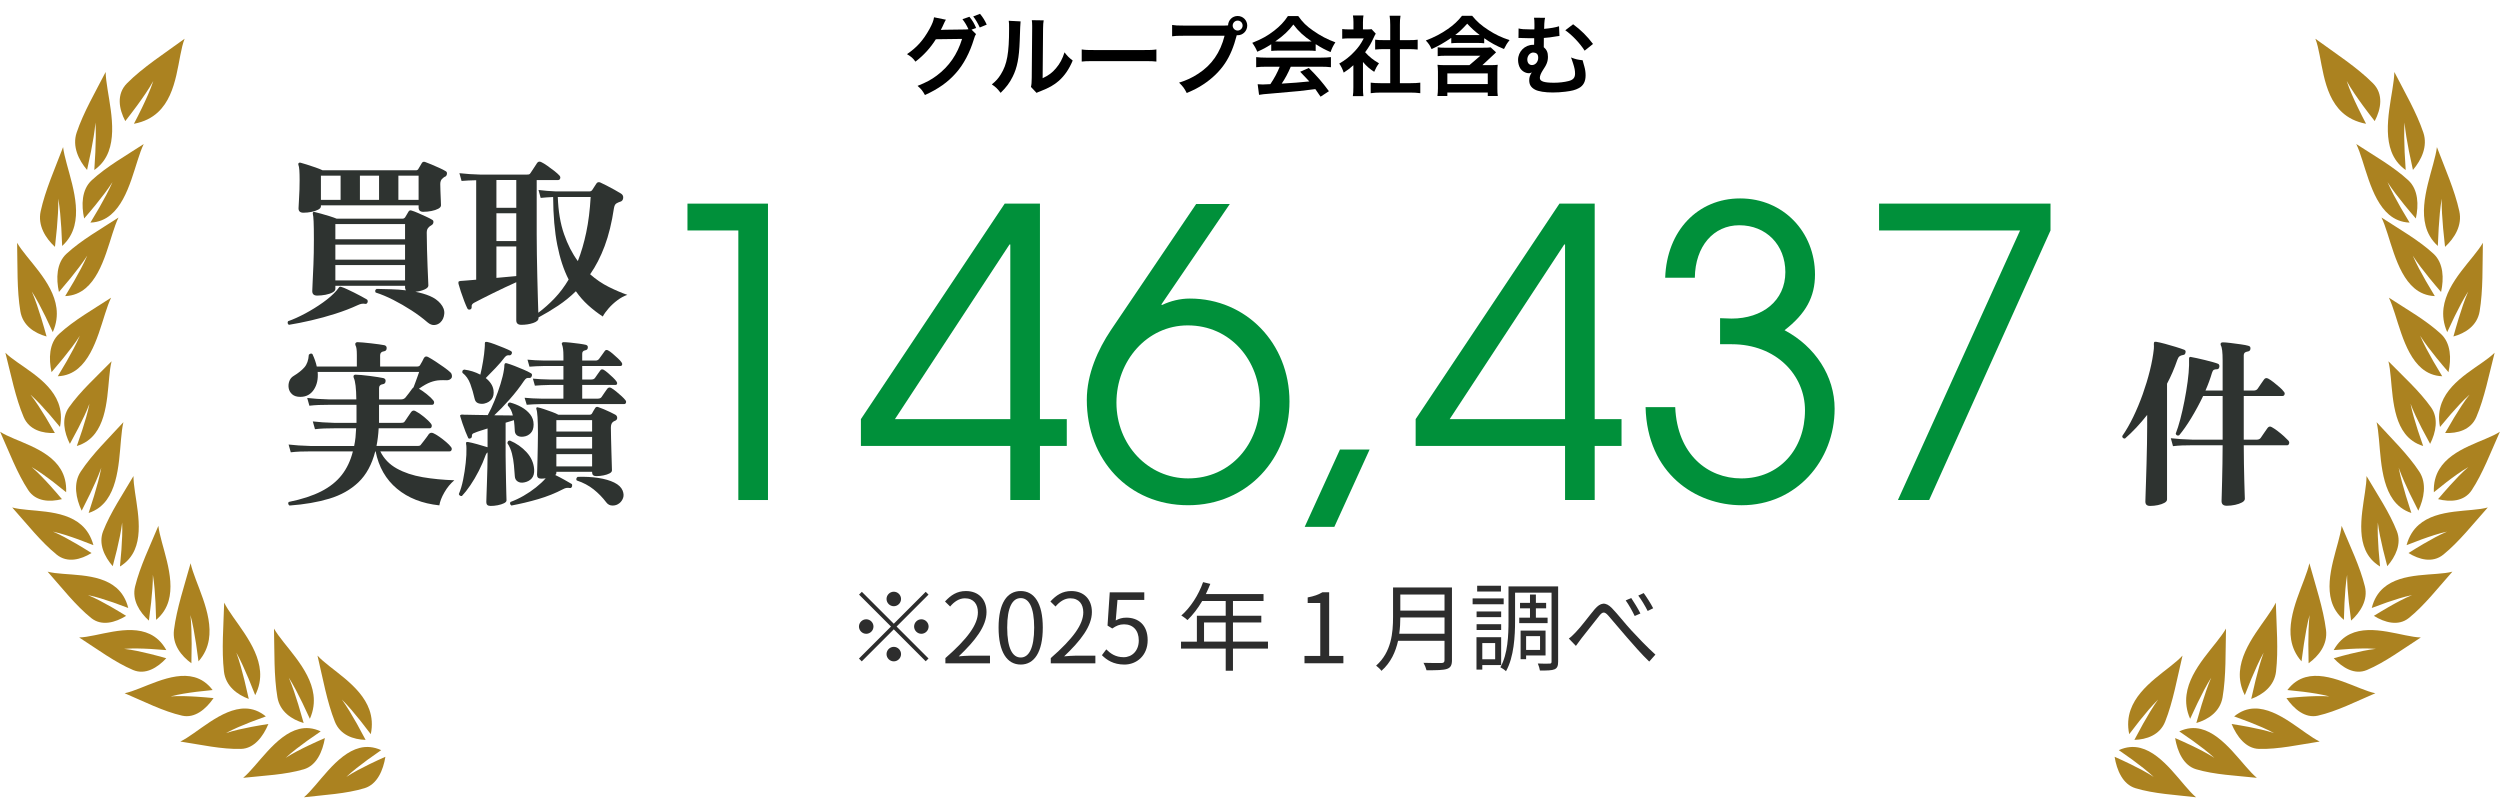 <?xml version="1.0" encoding="UTF-8"?>
<svg id="_レイヤー_1" xmlns="http://www.w3.org/2000/svg" version="1.1" viewBox="0 0 362 116">
  <!-- Generator: Adobe Illustrator 29.2.1, SVG Export Plug-In . SVG Version: 2.1.0 Build 116)  -->
  <defs>
    <style>
      .st0 {
        fill: #2d2d2d;
      }

      .st1 {
        fill: #ab8220;
      }

      .st2 {
        fill: #00903a;
      }

      .st3 {
        fill: #2e3330;
      }
    </style>
  </defs>
  <g>
    <g>
      <path class="st3" d="M41.841,47.034c-.104-.052-.166-.13-.183-.235-.018-.104,0-.2.052-.287.749-.262,1.572-.632,2.471-1.111.897-.479,1.755-1.011,2.575-1.594.819-.584,1.472-1.155,1.96-1.713.07-.087.135-.169.196-.249.061-.078.118-.152.17-.221.017-.035.06-.07.13-.105.052-.017.148,0,.287.052.174.052.423.152.745.301.322.148.667.313,1.033.496s.71.362,1.033.536.571.313.745.418c.087.035.144.091.169.169.026.079.03.161.013.249-.07.191-.174.279-.313.261-.209-.035-.392-.04-.55-.013-.157.026-.349.091-.575.196-.976.454-2.052.867-3.228,1.242-1.177.375-2.349.697-3.517.967-1.167.27-2.24.484-3.215.64ZM43.933,30.8c-.47,0-.706-.209-.706-.628,0-.226.026-.736.079-1.53.052-.793.078-1.642.078-2.549,0-.61-.013-1.094-.039-1.451-.026-.357-.074-.623-.144-.797-.035-.087-.018-.166.052-.235.07-.07.157-.087.261-.052.209.052.518.144.928.275.409.13.828.269,1.255.418.427.148.762.284,1.006.405h13.542c.157,0,.27-.07.34-.209.052-.087.13-.218.235-.392.105-.174.192-.323.262-.445.105-.174.262-.226.471-.157.244.087.553.209.928.366.375.157.754.323,1.138.497.383.174.688.33.915.47.14.07.2.196.183.379-.018.183-.096.318-.235.405-.07.018-.13.048-.183.091-.052.044-.104.083-.157.118-.261.191-.392.479-.392.862,0,.244.009.597.026,1.06.017.461.035.893.052,1.294.017.401.026.645.026.732,0,.192-.131.357-.392.496-.262.14-.589.249-.981.328-.392.078-.789.118-1.189.118-.453,0-.679-.21-.679-.628v-.313h-14.144v.13c0,.193-.13.357-.392.497-.261.14-.588.248-.98.327-.392.078-.78.118-1.164.118ZM61.894,46.668c-.68-.593-1.451-1.167-2.314-1.725-.862-.557-1.738-1.063-2.627-1.516-.889-.453-1.743-.811-2.562-1.072-.122-.244-.07-.418.157-.523.662.018,1.355.035,2.079.052.723.018,1.442.07,2.157.157-.087-.121-.13-.252-.13-.392v-.261h-10.092v.444c0,.192-.135.362-.405.51s-.611.262-1.02.34c-.41.079-.815.118-1.216.118-.471,0-.706-.218-.706-.654,0-.156.017-.57.052-1.241s.074-1.543.118-2.615.065-2.27.065-3.595c0-1.184-.013-2.061-.039-2.627-.026-.567-.065-.937-.118-1.111-.018-.104,0-.183.052-.235.052-.052.122-.061.209-.026.226.052.545.135.954.248.41.113.824.235,1.242.366.418.131.75.248.994.353h9.543c.139,0,.261-.061.366-.183.052-.087.13-.218.235-.392.104-.174.191-.323.261-.445.105-.174.252-.226.445-.156.244.07.553.187.928.352.374.166.753.335,1.137.51.383.174.689.331.915.471.14.07.201.191.183.366-.017.174-.096.305-.235.391-.07.052-.144.101-.223.144-.078.044-.135.091-.169.144-.227.174-.34.444-.34.81,0,.784.013,1.604.04,2.458s.052,1.656.078,2.406c.026.749.052,1.377.079,1.882.026.505.039.81.039.915,0,.227-.192.423-.575.589-.384.165-.819.274-1.307.326.767.14,1.468.345,2.105.614.635.271,1.145.633,1.529,1.085.418.488.601.99.549,1.503-.052.513-.235.919-.549,1.216-.227.226-.51.357-.85.392s-.684-.096-1.033-.392l0.0 0ZM46.469,28.943h2.85v-3.503h-2.85v3.503ZM48.56,34.642h10.092v-2.196h-10.092v2.196ZM48.56,37.596h10.092v-2.17h-10.092v2.17ZM48.56,40.603h10.092v-2.223h-10.092v2.223ZM52.116,28.943h2.771v-3.503h-2.771v3.503ZM57.685,28.943h2.928v-3.503h-2.928v3.503Z"/>
      <path class="st3" d="M75.488,47.034c-.488,0-.732-.218-.732-.654v-5.516c-.47.209-1.002.454-1.595.732-.592.279-1.181.562-1.764.85-.584.288-1.116.554-1.595.798-.479.245-.85.436-1.111.575-.314.157-.445.366-.392.627,0,.21-.079.332-.235.367-.174.052-.305,0-.392-.157-.122-.244-.27-.593-.445-1.046s-.34-.915-.496-1.386c-.157-.47-.27-.845-.34-1.124-.018-.122-.018-.218,0-.288.035-.07.13-.113.287-.13l.706-.052,1.568-.13v-14.405c-.435.018-.819.031-1.15.04s-.653.03-.967.065l-.313-1.125c.872.105,1.925.174,3.164.21h6.51c.157,0,.283-.009.379-.027.096-.017.179-.087.248-.209.14-.21.309-.467.51-.772s.344-.527.432-.667c.157-.226.366-.269.627-.13.226.104.514.279.863.523.348.245.688.497,1.019.758s.575.479.733.654c.121.139.157.284.104.431-.052.148-.148.223-.287.223h-3.111v7.842c0,.889.009,1.882.026,2.981.017,1.099.039,2.188.065,3.268.026,1.081.052,2.074.078,2.981.026.906.048,1.621.066,2.143.818-.61,1.603-1.307,2.352-2.091.75-.784,1.429-1.69,2.04-2.718-.715-1.394-1.264-3.064-1.647-5.007s-.584-4.257-.601-6.942c-.715.035-1.316.079-1.803.131l-.314-1.15c.819.104,1.664.174,2.536.209h4.837c.157,0,.288-.061.392-.183.087-.122.191-.284.313-.484s.227-.362.314-.484c.121-.174.296-.227.523-.157.244.105.557.258.941.458.383.2.767.405,1.15.614.383.209.697.392.941.549.244.157.349.375.314.654-.035.279-.174.453-.418.523-.07.018-.135.039-.196.065s-.126.057-.196.091c-.174.07-.296.166-.366.288-.07.122-.122.279-.157.47-.314,2.109-.763,3.944-1.347,5.503-.584,1.56-1.286,2.924-2.104,4.091.853.75,1.751,1.36,2.693,1.83.941.47,1.838.854,2.693,1.15-.471.157-.946.414-1.425.771-.479.357-.906.75-1.281,1.177-.375.428-.658.823-.85,1.189-.767-.505-1.477-1.054-2.13-1.647-.654-.592-1.242-1.264-1.765-2.013-.801.784-1.66,1.481-2.575,2.091-.915.611-1.86,1.177-2.837,1.7v.104c0,.296-.261.532-.784.706-.523.174-1.09.261-1.7.261ZM71.881,30.093h2.876v-4.025h-2.876v4.025ZM71.881,34.904h2.876v-4.027h-2.876v4.027ZM71.881,40.238l2.876-.262v-4.288h-2.876s0,4.549,0,4.549ZM83.672,37.806c.488-1.238.893-2.623,1.216-4.157.322-1.533.536-3.242.64-5.125h-4.758c.07,2.057.37,3.848.902,5.373.531,1.525,1.198,2.828,2,3.908Z"/>
      <path class="st3" d="M41.92,73.204c-.105-.07-.166-.157-.183-.262-.018-.104.009-.191.078-.261,1.883-.384,3.447-.894,4.693-1.53s2.24-1.429,2.981-2.379c.74-.949,1.277-2.086,1.608-3.411h-6.144c-.575,0-1.081.009-1.516.026-.436.018-.88.052-1.333.105l-.314-1.124c.872.104,1.926.174,3.164.209h6.327c.087-.401.152-.814.196-1.242.043-.427.074-.867.091-1.32h-3.111c-.575,0-1.081.009-1.516.026-.436.018-.881.052-1.333.105l-.314-1.125c.854.105,1.908.174,3.164.21h3.163v-2.615h-3.974c-.575,0-1.081.009-1.516.026-.436.017-.88.052-1.333.105l-.314-1.125c.854.105,1.9.174,3.137.209h3.974c-.017-1.586-.14-2.623-.366-3.111-.052-.104-.061-.209-.026-.313.052-.105.148-.157.287-.157.191,0,.471.018.837.052.366.035.762.079,1.189.13.427.052.823.109,1.189.17s.636.109.811.144c.244.07.348.227.313.47-.017.245-.157.384-.418.418-.349.052-.523.235-.523.549v1.647h3.19c.261,0,.47-.087.627-.262.122-.139.296-.362.523-.667.226-.305.383-.518.47-.64.035-.035.07-.069.105-.104.035-.035.061-.061.078-.079.07-.174.157-.405.262-.693.104-.287.209-.575.313-.862.105-.288.183-.51.235-.667h-14.692c.087,1.028-.101,1.886-.562,2.575s-1.111,1.033-1.947,1.033c-.506,0-.898-.121-1.177-.366-.279-.244-.449-.54-.51-.889s-.03-.689.091-1.02.33-.584.628-.759c.662-.4,1.18-.814,1.555-1.241.374-.427.589-1.033.64-1.817.07-.087.157-.144.262-.17.104-.026.191-.004.262.065.296.628.505,1.229.627,1.804h5.804v-1.647c0-.75-.061-1.211-.183-1.386-.052-.14-.061-.252-.026-.34.07-.104.165-.157.288-.157.191,0,.466.018.823.052.357.035.74.074,1.15.118.409.043.793.091,1.15.144.357.052.623.096.797.13.244.07.349.235.314.496-.018.227-.157.357-.418.392-.349.052-.523.245-.523.575v1.621h5.359c.226,0,.374-.079.444-.235.087-.139.183-.305.288-.496.104-.191.183-.349.235-.471.157-.279.374-.33.653-.157.262.14.601.344,1.02.614s.828.55,1.229.837c.401.287.714.535.941.745.121.104.196.24.222.405s.013.301-.039.405c-.174.244-.428.357-.758.34-.332-.017-.645-.017-.941,0-.436.017-.889.113-1.36.287-.471.174-1.029.489-1.674.941.366.209.754.479,1.164.811.409.331.71.619.902.863.121.139.16.283.117.431-.043.148-.135.222-.274.222h-7.686v2.615h3.137c.157,0,.283-.013.379-.04.095-.026.178-.1.248-.223.121-.173.274-.4.457-.679.183-.278.327-.488.431-.627.174-.227.383-.27.628-.131.348.174.754.449,1.216.823.462.375.806.711,1.033,1.007.105.139.135.284.091.431-.043.148-.135.223-.274.223h-7.398c-.052.923-.157,1.777-.314,2.562h5.883c.157,0,.278-.013.366-.04.087-.026.165-.099.235-.221.087-.105.204-.252.352-.445.148-.191.296-.387.445-.588.148-.2.248-.344.301-.431.174-.191.383-.235.628-.131.243.105.54.279.889.523.348.244.679.501.994.772.313.269.54.501.679.692.122.14.157.284.105.431-.052.149-.148.223-.288.223h-10.039c.523,1.063,1.321,1.891,2.392,2.484,1.072.593,2.323,1.011,3.752,1.255s2.955.391,4.576.444c-.558.471-1.038,1.055-1.438,1.752-.401.696-.645,1.325-.732,1.882-2.475-.261-4.519-1.063-6.131-2.406-1.612-1.342-2.645-3.145-3.098-5.411h-.052c-.488,1.9-1.299,3.39-2.431,4.471-1.133,1.081-2.54,1.873-4.223,2.379s-3.603.837-5.764.994h0Z"/>
      <path class="st3" d="M71.018,73.257c-.401,0-.601-.183-.601-.55,0-.07.009-.366.026-.888.017-.523.039-1.15.065-1.883.026-.732.048-1.46.065-2.183.017-.723.026-1.32.026-1.791v-.445c-.105.052-.192.166-.262.34-.279.784-.614,1.56-1.006,2.327-.392.767-.802,1.464-1.229,2.091-.427.628-.833,1.142-1.216,1.543-.104.017-.201,0-.287-.052-.088-.052-.14-.131-.157-.235.244-.557.449-1.243.615-2.052.165-.811.291-1.63.379-2.458.087-.827.122-1.52.105-2.078,0-.139-.005-.265-.013-.379s-.022-.205-.039-.275c-.018-.087-.009-.174.026-.261.07-.035.157-.043.261-.026.314.052.754.157,1.321.314.566.156,1.067.305,1.503.444v-2.719c-.384.122-.741.235-1.072.34-.331.104-.592.2-.784.287-.174.052-.287.113-.34.183-.052.07-.078.174-.078.314.017.07,0,.135-.052.196s-.105.101-.157.118c-.174.07-.288.035-.34-.105-.104-.209-.231-.505-.379-.889-.148-.384-.292-.775-.431-1.177-.14-.401-.245-.732-.314-.994-.052-.121-.035-.2.052-.235.035-.035.122-.052.262-.052.087.017.183.026.287.026h.34c.384.018.841.027,1.373.027.531,0,1.085.009,1.66.026.33-.592.657-1.285.98-2.078s.61-1.595.863-2.406c.252-.811.422-1.521.509-2.13.018-.105.03-.21.04-.314.009-.104.013-.2.013-.287,0-.139.043-.235.13-.288.052-.034.131-.034.235,0,.314.088.693.218,1.138.392.445.174.88.353,1.307.536s.772.352,1.033.51c.174.087.209.244.105.471-.07.156-.183.226-.34.209-.174-.017-.309,0-.405.052s-.213.174-.353.366c-.592.889-1.285,1.782-2.078,2.679-.794.898-1.539,1.669-2.235,2.314.523,0,1.019.005,1.49.013s.872.013,1.203.013c-.14-.61-.384-1.089-.732-1.438-.035-.261.069-.408.313-.444.592.157,1.146.379,1.66.667.513.288.937.64,1.268,1.059.33.418.496.906.496,1.464,0,.54-.14.954-.418,1.242s-.618.458-1.019.51c-.349.052-.641.013-.876-.118-.235-.13-.371-.344-.406-.64-.018-.279-.035-.553-.052-.823-.018-.27-.044-.536-.079-.798-.174.052-.357.109-.549.17-.192.061-.41.126-.654.196v4.759c0,.575.009,1.216.026,1.921.017.706.03,1.386.039,2.039.009.654.022,1.212.04,1.674.017.462.026.745.026.85,0,.157-.123.296-.367.418s-.545.218-.901.288c-.357.07-.711.104-1.059.104l0.0 0ZM70.155,58.433c-.296.07-.593.057-.889-.039-.296-.096-.479-.327-.549-.694-.157-.713-.362-1.416-.615-2.104s-.632-1.224-1.137-1.608c-.07-.261.017-.418.261-.471.819.105,1.595.349,2.327.732.14-.557.27-1.202.392-1.935.122-.732.2-1.367.235-1.908.017-.14.026-.265.026-.379v-.301c0-.121.035-.191.104-.209.07-.017.157-.017.262,0,.262.052.614.162,1.059.327.445.166.889.34,1.333.523s.78.336,1.006.458c.157.087.2.218.131.391-.07.157-.174.235-.314.235-.157-.017-.284-.009-.379.026-.096.035-.205.123-.327.262-.349.471-.789.984-1.321,1.542-.532.559-1.006,1.047-1.425,1.464.296.227.545.489.745.784.2.296.327.619.379.967.07.54-.017.972-.261,1.294-.245.323-.593.536-1.046.64ZM75.881,69.858c-.366.07-.675.023-.928-.143-.253-.166-.389-.414-.406-.745-.035-.506-.078-1.041-.13-1.608-.052-.566-.148-1.128-.288-1.686-.14-.557-.357-1.054-.653-1.49,0-.262.121-.392.366-.392.941.401,1.742.963,2.405,1.686s1.028,1.547,1.099,2.471c.035.574-.083,1.016-.353,1.32-.27.306-.64.501-1.111.588ZM74.051,73.204c-.209-.157-.253-.331-.13-.523.627-.227,1.259-.523,1.895-.889s1.233-.771,1.791-1.216c.558-.444,1.028-.884,1.412-1.321-.104.018-.213.031-.327.04s-.222.013-.327.013c-.401,0-.601-.183-.601-.549,0-.07.009-.305.026-.706.018-.401.03-.893.04-1.477.009-.584.021-1.211.039-1.882.017-.671.026-1.303.026-1.896,0-2.022-.079-3.215-.235-3.581-.018-.087-.009-.148.026-.183.035-.07.087-.087.157-.052.209.035.51.118.902.249.392.13.789.269,1.189.418s.706.284.915.405h4.497c.191,0,.323-.07.392-.209.052-.087.122-.213.209-.379.087-.165.165-.291.235-.379.104-.174.261-.217.47-.13.209.07.471.17.784.301.314.13.623.271.928.418.305.148.553.274.745.379.174.105.261.258.261.458s-.113.344-.34.431c-.105.035-.183.078-.235.13-.227.14-.34.427-.34.862,0,.384.009.898.026,1.543.017.645.035,1.303.052,1.974.017.672.034,1.255.052,1.752.017.496.026.797.026.901,0,.174-.118.323-.353.445-.235.122-.527.218-.876.287-.348.07-.697.104-1.045.104-.401,0-.601-.183-.601-.549v-.078h-5.176v.183c0,.104-.052.2-.157.287.401.192.828.414,1.281.667.453.253.811.457,1.072.615.052.017.082.065.091.143.009.078.004.153-.013.223-.07.174-.166.252-.287.235-.209-.035-.389-.04-.536-.013-.148.026-.301.083-.457.169-1.133.593-2.34,1.077-3.621,1.451s-2.575.684-3.882.928ZM76.273,58.616l-.313-1.019c.697.07,1.525.113,2.484.13h3.137v-1.987h-1.935c-.906.017-1.639.052-2.196.105l-.287-1.02c.679.07,1.507.113,2.484.13h1.935v-1.961h-2.719c-.906.018-1.639.052-2.196.104l-.287-1.019c.679.07,1.507.113,2.484.131h2.719v-.628c0-.435-.018-.784-.052-1.045-.035-.261-.079-.453-.13-.575-.07-.121-.079-.218-.026-.287.035-.087.113-.131.235-.131.226,0,.552.022.98.066.427.043.858.095,1.294.156.435.062.758.118.967.17.209.07.296.209.261.418-.017.209-.14.331-.366.366-.296.052-.444.218-.444.496v.994h1.934c.227,0,.401-.088.523-.262.087-.121.226-.313.418-.574.191-.262.322-.445.392-.549.121-.174.287-.201.496-.079.174.087.392.245.654.47.261.227.513.454.758.68.243.226.418.418.523.575.087.122.113.24.078.353s-.113.169-.235.169h-5.542v1.961h1.307c.261,0,.444-.078.549-.235.087-.139.218-.326.392-.562.174-.235.296-.406.366-.51.104-.174.27-.209.496-.104.174.104.384.261.628.47s.484.428.719.653c.235.227.405.418.51.576.087.122.113.235.078.339-.035.105-.104.157-.209.157h-4.836v1.987h2.248c.279,0,.47-.087.575-.262.087-.14.222-.34.405-.601s.318-.453.406-.575c.157-.191.348-.226.575-.105.209.123.448.292.718.511.27.218.527.44.772.667.244.226.427.418.549.574.104.122.135.248.091.379-.044.131-.127.196-.248.196h-11.922c-.906.017-1.638.052-2.196.104ZM80.561,62.486h5.176v-1.647h-5.176v1.647ZM80.561,64.943h5.176v-1.673h-5.176v1.673ZM80.561,67.532h5.176v-1.778h-5.176v1.778ZM89.685,72.865c-.279.226-.606.34-.981.34-.375,0-.676-.148-.902-.445-.54-.715-1.155-1.346-1.843-1.895s-1.503-.98-2.444-1.294c-.07-.087-.088-.183-.052-.287.035-.105.096-.183.183-.235,1.08-.035,2.079.017,2.994.157s1.682.362,2.301.667c.618.305,1.023.693,1.216,1.164.157.4.179.757.065,1.072-.113.313-.292.566-.535.758Z"/>
    </g>
    <g>
      <path class="st2" d="M106.911,72.404v-39.033h-7.366v-3.886h11.658v42.919h-4.292Z"/>
      <path class="st2" d="M146.292,72.404v-7.83h-21.633v-3.886l20.821-31.203h5.104v31.203h3.886v3.886h-3.886v7.83h-4.292ZM146.292,35.401h-.116l-16.588,25.287h16.704v-25.287Z"/>
      <path class="st2" d="M168.274,44.159c1.218-.58,2.61-.928,4.002-.928,8.178,0,14.441,6.496,14.441,14.906,0,8.178-6.032,15.021-14.674,15.021-8.642,0-14.673-6.612-14.673-15.253,0-3.77,1.624-7.308,3.48-10.092l12.354-18.27h4.872l-9.918,14.558.116.058ZM182.425,58.194c0-5.974-4.234-11.078-10.439-11.078-5.916,0-10.324,5.162-10.324,11.194,0,6.09,4.582,10.962,10.381,10.962,6.148,0,10.382-4.988,10.382-11.078Z"/>
      <path class="st2" d="M188.921,76.29l5.104-11.193h4.292l-5.104,11.193h-4.292Z"/>
      <path class="st2" d="M226.62,72.404v-7.83h-21.633v-3.886l20.821-31.203h5.104v31.203h3.886v3.886h-3.886v7.83h-4.292ZM226.62,35.401h-.116l-16.588,25.287h16.704v-25.287Z"/>
      <path class="st2" d="M249.066,49.842v-3.77c1.276.058,1.508.058,1.682.058,4.408,0,7.771-2.552,7.771-6.728,0-3.944-2.784-6.786-6.67-6.786-3.712,0-6.38,3.016-6.438,7.598h-4.292c.232-6.844,4.756-11.483,10.846-11.483,6.264,0,10.846,4.872,10.846,11.02,0,3.248-1.334,5.684-4.408,8.062,4.466,2.378,7.25,6.67,7.25,11.368,0,7.54-5.568,13.978-13.456,13.978-6.67,0-13.688-4.582-13.919-14.209h4.292c.29,6.844,4.698,10.324,9.57,10.324,5.51,0,9.222-4.234,9.222-9.86,0-5.104-4.176-9.57-10.614-9.57h-1.682Z"/>
      <path class="st2" d="M274.817,72.404l17.689-39.033h-20.416v-3.886h24.824v3.886l-17.574,39.033h-4.524Z"/>
    </g>
    <path class="st3" d="M311.328,73.257c-.454,0-.679-.209-.679-.628,0-.07.009-.362.026-.876s.04-1.177.065-1.987c.027-.81.052-1.69.079-2.64.026-.95.048-1.896.065-2.837s.026-1.795.026-2.562v-1.647c-.523.663-1.05,1.277-1.582,1.843-.532.567-1.077,1.094-1.634,1.582-.262,0-.392-.121-.392-.366.557-.801,1.089-1.725,1.595-2.771.505-1.046.962-2.144,1.372-3.294.409-1.15.754-2.288,1.033-3.412s.47-2.174.575-3.15c.017-.279.017-.506,0-.679,0-.14.017-.235.052-.288.034-.052.13-.07.287-.052.331.052.754.148,1.268.288s1.028.287,1.543.445c.513.157.928.296,1.242.418.192.07.252.218.183.445-.035.192-.148.296-.34.313-.227.035-.401.101-.523.196s-.226.266-.313.51c-.435,1.255-.932,2.405-1.49,3.451v16.758c0,.191-.127.357-.379.496-.252.139-.566.248-.94.327-.376.078-.755.118-1.138.118l-0-0ZM322.413,73.231c-.488,0-.732-.227-.732-.68,0-.07.009-.362.026-.876.017-.513.035-1.167.052-1.96.018-.793.035-1.647.052-2.562s.026-1.808.026-2.68h-4.34c-.576,0-1.081.009-1.516.026-.436.018-.881.052-1.333.105l-.314-1.15c.872.104,1.925.174,3.164.209h4.34v-6.327h-2.823c-.523,1.098-1.094,2.157-1.712,3.176-.62,1.02-1.208,1.861-1.765,2.523-.245.087-.41.009-.497-.235.227-.575.449-1.277.667-2.104.218-.828.418-1.713.601-2.654s.336-1.86.458-2.758c.121-.898.191-1.695.208-2.392v-.994c0-.07.017-.122.052-.157.069-.07.139-.087.209-.052.209.035.497.091.863.17.366.078.757.169,1.176.274.418.104.801.205,1.15.301s.601.179.759.248c.087.035.143.104.169.209.026.104.022.209-.013.313-.052.174-.166.262-.34.262-.192,0-.34.03-.445.091s-.192.205-.262.431c-.244.837-.557,1.691-.941,2.562h2.484v-4.34c0-.61-.022-1.094-.065-1.451-.043-.357-.109-.605-.196-.745-.052-.14-.052-.244,0-.314.052-.087.148-.13.288-.13.244,0,.614.03,1.111.091.496.061.994.126,1.49.196.496.07.858.14,1.085.209.244.052.348.201.313.445-.017.227-.157.357-.418.392-.366.052-.549.227-.549.523v5.125h1.412c.279,0,.479-.087.601-.262.104-.157.262-.388.47-.693.209-.305.357-.518.445-.64.157-.226.366-.27.628-.13.226.122.488.301.784.535.296.235.579.471.85.706.27.235.466.44.588.614.14.14.183.284.131.431-.052.148-.149.223-.288.223h-5.621v6.327h1.857c.278,0,.479-.087.601-.262.104-.157.274-.405.509-.745.235-.34.396-.57.484-.693.174-.226.383-.261.628-.104.226.122.501.305.823.549.322.245.628.497.915.758.288.262.501.471.641.628.122.14.157.287.104.445-.052.157-.148.235-.287.235h-6.275c0,.907.009,1.804.026,2.693.018.889.035,1.7.052,2.432.017.732.035,1.329.052,1.791.018.462.027.736.027.823,0,.209-.135.388-.406.536-.271.148-.606.265-1.006.353-.401.087-.811.13-1.229.13l0-0Z"/>
  </g>
  <g>
    <path class="st0" d="M134.043,85.694l.406.406-4.623,4.623,4.623,4.623-.406.406-4.623-4.623-4.637,4.636-.406-.406,4.637-4.636-4.623-4.623.406-.406,4.623,4.623,4.623-4.623ZM125.429,91.773c-.574,0-1.051-.476-1.051-1.05s.477-1.051,1.051-1.051,1.05.477,1.05,1.051-.476,1.05-1.05,1.05ZM128.37,86.731c0-.574.477-1.051,1.051-1.051s1.05.477,1.05,1.051-.476,1.05-1.05,1.05-1.051-.476-1.051-1.05ZM130.471,94.715c0,.574-.476,1.05-1.05,1.05s-1.051-.476-1.051-1.05.477-1.051,1.051-1.051,1.05.477,1.05,1.051ZM133.413,89.672c.574,0,1.05.477,1.05,1.051s-.476,1.05-1.05,1.05-1.051-.476-1.051-1.05.477-1.051,1.051-1.051Z"/>
    <path class="st0" d="M136.893,95.29c3.222-2.815,4.707-4.861,4.707-6.625,0-1.177-.616-2.031-1.891-2.031-.84,0-1.569.518-2.129,1.19l-.743-.728c.841-.911,1.723-1.513,3.026-1.513,1.835,0,2.983,1.205,2.983,3.04,0,2.045-1.611,4.132-4.02,6.416.532-.042,1.163-.098,1.681-.098h2.843v1.106h-6.458v-.756Z"/>
    <path class="st0" d="M144.594,90.877c0-3.572,1.247-5.295,3.208-5.295,1.947,0,3.194,1.737,3.194,5.295,0,3.572-1.247,5.351-3.194,5.351-1.961,0-3.208-1.779-3.208-5.351ZM149.749,90.877c0-2.998-.785-4.272-1.947-4.272-1.177,0-1.961,1.274-1.961,4.272,0,3.026.784,4.329,1.961,4.329,1.163,0,1.947-1.303,1.947-4.329Z"/>
    <path class="st0" d="M152.153,95.29c3.222-2.815,4.707-4.861,4.707-6.625,0-1.177-.616-2.031-1.891-2.031-.84,0-1.569.518-2.129,1.19l-.742-.728c.84-.911,1.723-1.513,3.025-1.513,1.835,0,2.983,1.205,2.983,3.04,0,2.045-1.611,4.132-4.02,6.416.532-.042,1.163-.098,1.681-.098h2.843v1.106h-6.458v-.756Z"/>
    <path class="st0" d="M159.559,94.869l.63-.84c.588.588,1.331,1.135,2.521,1.135,1.205,0,2.185-.925,2.185-2.423,0-1.471-.84-2.339-2.129-2.339-.687,0-1.121.21-1.709.603l-.687-.42.322-4.819h5v1.107h-3.88l-.252,2.969c.462-.252.91-.406,1.526-.406,1.709,0,3.096,1.009,3.096,3.264,0,2.255-1.625,3.53-3.362,3.53-1.597,0-2.577-.672-3.264-1.359Z"/>
    <path class="st0" d="M183.604,93.917h-5.071v3.208h-1.05v-3.208h-6.472v-1.008h2.297v-3.754h4.174v-2.129h-3.404c-.63,1.079-1.373,2.031-2.129,2.76-.196-.168-.63-.519-.896-.659,1.317-1.148,2.494-2.956,3.152-4.833l1.05.252c-.196.49-.42.994-.644,1.471h8.349v1.008h-4.427v2.129h4.104v.98h-4.104v2.773h5.071v1.008ZM177.483,92.908v-2.773h-3.138v2.773h3.138Z"/>
    <path class="st0" d="M188.89,94.981h2.284v-7.662h-1.821v-.812c.911-.168,1.569-.406,2.129-.743h.98v9.217h2.059v1.064h-5.631v-1.064Z"/>
    <path class="st0" d="M210.245,95.598c0,.729-.21,1.093-.728,1.261-.533.182-1.457.196-2.956.196-.07-.294-.267-.784-.435-1.078,1.163.042,2.283.028,2.605.028.322-.014.434-.112.434-.42v-2.801h-6.724c-.35,1.583-1.05,3.166-2.409,4.356-.14-.224-.56-.603-.771-.756,2.228-1.961,2.452-4.805,2.452-7.032v-4.286h8.53v10.534ZM209.167,91.76v-2.354h-6.401c0,.729-.042,1.527-.154,2.354h6.555ZM202.765,86.086v2.325h6.401v-2.325h-6.401Z"/>
    <path class="st0" d="M217.732,87.501h-4.497v-.854h4.497v.854ZM214.636,96.298v.659h-.841v-4.693h3.572v4.034h-2.731ZM217.368,89.364h-3.558v-.827h3.558v.827ZM213.81,90.387h3.558v.84h-3.558v-.84ZM217.339,85.652h-3.446v-.84h3.446v.84ZM214.636,93.118v2.339h1.863v-2.339h-1.863ZM225.618,95.794c0,.616-.126.952-.519,1.121-.378.168-1.079.182-2.115.182-.042-.266-.182-.743-.308-1.023.743.042,1.471.028,1.709.014.21,0,.28-.056.28-.294v-9.974h-5.281v4.076c0,2.171-.154,5.253-1.317,7.298-.154-.168-.574-.462-.812-.574,1.093-1.933,1.177-4.665,1.177-6.724v-4.987h7.186v10.884ZM221.542,89.434v-1.345h-1.443v-.798h1.443v-1.205h.854v1.205h1.484v.798h-1.484v1.345h1.695v.799h-4.104v-.799h1.555ZM220.981,94.911v.546h-.798v-4.146h3.614v3.6h-2.815ZM220.981,92.11v2.003h2.017v-2.003h-2.017Z"/>
    <path class="st0" d="M228.174,91.536c.742-.743,1.919-2.354,2.746-3.334.826-.953,1.555-1.093,2.479-.154.84.869,1.919,2.255,2.802,3.208.854.924,2.241,2.395,3.502,3.53l-.896,1.009c-1.065-1.009-2.326-2.465-3.278-3.558-.911-1.022-1.989-2.367-2.634-3.082-.588-.672-.868-.561-1.345.042-.658.798-1.821,2.339-2.535,3.208-.28.378-.603.827-.826,1.121l-1.023-1.064c.35-.252.63-.532,1.009-.924ZM237.531,88.832l-.826.364c-.351-.729-.841-1.611-1.303-2.255l.798-.35c.35.518,1.008,1.569,1.331,2.241ZM239.38,88.076l-.798.392c-.378-.742-.883-1.597-1.359-2.227l.784-.364c.364.49,1.051,1.541,1.373,2.199Z"/>
  </g>
  <g>
    <g>
      <path class="st1" d="M51.661,104.77c-.676-1.19-1.363-2.375-2.158-3.476.949.939,1.813,1.989,2.664,3.045.516.648,1.022,1.306,1.523,1.97.275-1.315.167-2.482-.202-3.528-1.29-3.653-5.694-5.847-7.517-7.852.769,3.259,1.376,6.697,2.512,9.558.774,1.95,2.695,2.598,4.457,2.647-.417-.794-.84-1.584-1.278-2.364l-0-0Z"/>
      <path class="st1" d="M43.208,102.063c-.415-1.333-.843-2.663-1.392-3.94.733,1.158,1.36,2.404,1.972,3.651.371.763.729,1.535,1.081,2.31.535-1.209.668-2.373.522-3.486-.511-3.888-4.351-7.159-5.718-9.581.085,3.37-.025,6.874.498,9.951.356,2.098,2.094,3.223,3.799,3.726-.244-.88-.495-1.758-.763-2.631Z"/>
      <path class="st1" d="M35.402,98.528c-.344-1.359-.7-2.715-1.18-4.027.67,1.205,1.229,2.491,1.775,3.777.33.787.646,1.581.956,2.379.599-1.17.793-2.324.706-3.445-.304-3.915-3.963-7.439-5.198-9.949-.095,3.37-.39,6.86-.032,9.967.244,2.118,1.919,3.359,3.594,3.975-.197-.895-.401-1.789-.622-2.677Z"/>
      <path class="st1" d="M27.753,93.278c-.008-1.41-.028-2.822-.179-4.225.359,1.352.593,2.751.812,4.146.13.853.246,1.709.355,2.567.857-.969,1.319-2.032,1.502-3.142.64-3.876-2.05-8.295-2.644-11.066-.895,3.238-2.011,6.536-2.406,9.644-.269,2.119,1.051,3.781,2.52,4.839.023-.921.039-1.843.038-2.764Z"/>
      <path class="st1" d="M21.883,87.254c.137-1.336.261-2.674.256-4.024.216,1.333.304,2.691.378,4.044.041.826.068,1.654.088,2.482.947-.79,1.513-1.728,1.808-2.75,1.031-3.573-1.178-8.154-1.481-10.863-1.217,2.931-2.66,5.887-3.369,8.769-.484,1.965.652,3.734,1.997,4.952.117-.868.228-1.738.321-2.61Z"/>
      <path class="st1" d="M16.953,79.509c.296-1.27.58-2.544.737-3.848.055,1.317-.021,2.641-.109,3.958-.058.804-.13,1.606-.21,2.409,1.034-.627,1.708-1.451,2.124-2.396,1.451-3.301-.191-8.04-.167-10.7-1.559,2.655-3.345,5.302-4.394,7.984-.715,1.828.199,3.698,1.389,5.067.221-.821.434-1.645.632-2.473Z"/>
      <path class="st1" d="M13.034,71.535c.591-1.246,1.172-2.5,1.636-3.819-.262,1.391-.653,2.753-1.054,4.104-.249.824-.511,1.642-.781,2.459,1.153-.375,2.005-1.052,2.634-1.927,2.198-3.055,1.74-8.449,2.4-11.219-2.148,2.351-4.515,4.631-6.175,7.147-1.132,1.715-.692,3.916.133,5.668.411-.798.815-1.6,1.205-2.412Z"/>
      <path class="st1" d="M11.324,62.021c.591-1.163,1.172-2.334,1.636-3.565-.262,1.298-.653,2.569-1.054,3.831-.249.769-.511,1.533-.781,2.295,1.153-.35,2.005-.982,2.634-1.799,2.198-2.851,1.74-7.886,2.401-10.472-2.148,2.194-4.515,4.323-6.175,6.671-1.132,1.601-.692,3.655.133,5.29.411-.745.815-1.494,1.205-2.251Z"/>
      <path class="st1" d="M9.153,51.876c.843-1.047,1.677-2.105,2.412-3.258-.555,1.277-1.227,2.492-1.909,3.693-.419.731-.851,1.453-1.288,2.172,1.2-.048,2.172-.473,2.971-1.15,2.792-2.363,3.512-7.72,4.751-10.228-2.591,1.693-5.379,3.259-7.533,5.246-1.468,1.355-1.517,3.61-1.094,5.535.571-.662,1.136-1.33,1.69-2.011Z"/>
      <path class="st1" d="M10.223,40.269c.842-1.047,1.677-2.105,2.412-3.258-.555,1.277-1.227,2.492-1.909,3.693-.419.731-.851,1.453-1.288,2.172,1.2-.048,2.172-.473,2.971-1.15,2.792-2.363,3.512-7.72,4.751-10.228-2.591,1.694-5.379,3.259-7.533,5.246-1.468,1.355-1.517,3.609-1.094,5.535.571-.662,1.136-1.33,1.69-2.011Z"/>
      <path class="st1" d="M13.876,29.627c.842-1.047,1.677-2.105,2.412-3.258-.555,1.277-1.228,2.492-1.909,3.693-.419.731-.851,1.453-1.288,2.172,1.2-.048,2.172-.473,2.971-1.15,2.792-2.363,3.512-7.72,4.751-10.228-2.591,1.694-5.379,3.259-7.533,5.246-1.468,1.355-1.517,3.609-1.094,5.535.571-.662,1.137-1.329,1.69-2.011Z"/>
      <path class="st1" d="M19.845,15.295c.84-1.159,1.668-2.327,2.352-3.566-.434,1.322-1.029,2.607-1.636,3.881-.375.776-.768,1.547-1.169,2.315,1.488-.28,2.616-.873,3.478-1.671,3.008-2.789,2.823-8.02,3.863-10.644-2.893,2.114-6.058,4.145-8.345,6.453-1.559,1.573-1.164,3.725-.247,5.472.579-.74,1.15-1.485,1.703-2.24Z"/>
      <path class="st1" d="M53.531,110.638c-1.15.568-2.296,1.149-3.386,1.862.971-.91,2.026-1.709,3.085-2.491.648-.474,1.305-.934,1.965-1.388-1.112-.508-2.154-.568-3.129-.319-3.407.87-6.013,5.427-8.055,7.144,2.98-.352,6.094-.497,8.782-1.318,1.832-.56,2.697-2.595,3.012-4.546-.761.341-1.521.69-2.273,1.056Z"/>
      <path class="st1" d="M44.762,107.906c-1.154.557-2.304,1.128-3.399,1.832.977-.901,2.038-1.691,3.102-2.463.652-.468,1.311-.923,1.975-1.371-1.109-.518-2.15-.588-3.127-.347-3.413.84-6.051,5.373-8.105,7.073,2.983-.325,6.097-.443,8.791-1.24,1.836-.544,2.715-2.571,3.044-4.519-.764.334-1.525.676-2.281,1.036Z"/>
      <path class="st1" d="M36.42,105.251c-1.242.244-2.484.502-3.702.903,1.148-.624,2.352-1.117,3.556-1.594.736-.287,1.477-.558,2.22-.823-.959-.79-1.953-1.127-2.953-1.145-3.495-.065-7.062,3.661-9.432,4.783,2.964.454,6.008,1.145,8.796,1.066,1.901-.054,3.205-1.798,3.957-3.608-.815.128-1.629.263-2.441.418Z"/>
      <path class="st1" d="M28.475,100.881c-1.254-.072-2.51-.13-3.772-.042,1.238-.324,2.506-.505,3.768-.671.771-.097,1.544-.177,2.318-.25-.771-1.014-1.667-1.592-2.634-1.861-3.376-.939-7.584,1.818-10.107,2.324,2.783,1.187,5.596,2.625,8.316,3.245,1.854.423,3.469-.959,4.562-2.543-.816-.079-1.633-.15-2.451-.201Z"/>
      <path class="st1" d="M21.683,94.674c-1.228-.297-2.459-.58-3.714-.72,1.261-.099,2.532-.051,3.797.012.772.042,1.544.102,2.316.168-.637-1.144-1.451-1.879-2.371-2.319-3.215-1.538-7.699.441-10.248.489,2.6,1.677,5.2,3.61,7.806,4.713,1.777.753,3.537-.328,4.807-1.703-.795-.225-1.592-.442-2.393-.64Z"/>
      <path class="st1" d="M16.124,87.893c-1.106-.626-2.218-1.24-3.39-1.722,1.238.253,2.449.651,3.651,1.061.732.255,1.46.525,2.185.803-.321-1.282-.917-2.217-1.69-2.896-2.702-2.375-7.52-1.703-9.986-2.362,2.074,2.339,4.083,4.925,6.309,6.712,1.518,1.218,3.487.661,5.06-.315-.707-.437-1.419-.867-2.139-1.28Z"/>
      <path class="st1" d="M11.087,78.758c-1.117-.646-2.24-1.28-3.42-1.782,1.24.274,2.457.692,3.664,1.123.736.267,1.468.55,2.197.84-.351-1.291-.966-2.239-1.753-2.933-2.749-2.426-7.536-1.827-10.009-2.527,2.122,2.38,4.186,5.007,6.448,6.836,1.542,1.247,3.491.718,5.035-.237-.715-.45-1.435-.893-2.162-1.319Z"/>
      <path class="st1" d="M7.306,70.364c-.869-.953-1.749-1.897-2.721-2.732,1.099.636,2.133,1.402,3.153,2.178.621.477,1.233.968,1.84,1.465.056-1.337-.244-2.427-.785-3.326-1.887-3.143-6.631-4.02-8.777-5.434,1.304,2.91,2.477,6.038,4.08,8.465,1.093,1.655,3.111,1.74,4.872,1.296-.546-.645-1.098-1.284-1.663-1.911Z"/>
      <path class="st1" d="M6.628,60.442c-.695-1.134-1.401-2.261-2.215-3.298.967.864,1.849,1.846,2.718,2.833.528.606,1.045,1.224,1.557,1.848.26-1.325.136-2.477-.248-3.489-1.344-3.535-5.803-5.399-7.662-7.26.815,3.181,1.47,6.552,2.649,9.312.804,1.882,2.744,2.387,4.518,2.31-.429-.758-.866-1.513-1.316-2.256Z"/>
      <path class="st1" d="M5.986,46.111c-.412-1.322-.837-2.641-1.383-3.905.73,1.141,1.355,2.371,1.965,3.604.369.755.725,1.517,1.076,2.284.539-1.219.675-2.385.532-3.493-.501-3.872-4.337-7.056-5.698-9.446.075,3.364-.043,6.866.472,9.929.351,2.088,2.088,3.174,3.794,3.639-.242-.874-.491-1.746-.757-2.611Z"/>
      <path class="st1" d="M8.242,32.999c.118-1.406.223-2.816.199-4.234.235,1.397.342,2.823.436,4.244.053.868.092,1.737.124,2.607.935-.846,1.488-1.842,1.769-2.922.98-3.773-1.294-8.55-1.635-11.392-1.175,3.101-2.576,6.233-3.244,9.275-.456,2.074.705,3.913,2.068,5.171.105-.914.203-1.83.284-2.748Z"/>
      <path class="st1" d="M13.179,21.918c.265-1.381.519-2.766.644-4.178.086,1.418.042,2.849-.015,4.272-.039.869-.092,1.737-.152,2.605,1.018-.716,1.672-1.63,2.065-2.665,1.371-3.615-.383-8.662-.422-11.53-1.494,2.923-3.215,5.845-4.199,8.776-.671,1.998.287,3.979,1.507,5.41.201-.894.395-1.79.572-2.691Z"/>
    </g>
    <g>
      <path class="st1" d="M310.339,104.77c.676-1.19,1.363-2.375,2.158-3.476-.949.939-1.813,1.989-2.664,3.045-.516.648-1.022,1.306-1.523,1.97-.275-1.315-.167-2.482.202-3.528,1.29-3.653,5.694-5.847,7.517-7.852-.769,3.259-1.376,6.697-2.512,9.558-.774,1.95-2.695,2.598-4.457,2.647.417-.794.84-1.584,1.278-2.364l0-0Z"/>
      <path class="st1" d="M318.792,102.063c.415-1.333.843-2.663,1.392-3.94-.733,1.158-1.36,2.404-1.972,3.651-.371.763-.729,1.535-1.081,2.31-.535-1.209-.668-2.373-.522-3.486.511-3.888,4.351-7.159,5.717-9.581-.085,3.37.025,6.874-.498,9.951-.356,2.098-2.094,3.223-3.799,3.726.244-.88.495-1.758.763-2.631Z"/>
      <path class="st1" d="M326.598,98.528c.344-1.359.7-2.715,1.18-4.027-.67,1.205-1.229,2.491-1.775,3.777-.33.787-.646,1.581-.956,2.379-.599-1.17-.793-2.324-.706-3.445.304-3.915,3.963-7.439,5.198-9.949.095,3.37.39,6.86.032,9.967-.244,2.118-1.919,3.359-3.594,3.975.197-.895.401-1.789.621-2.677Z"/>
      <path class="st1" d="M334.247,93.278c.008-1.41.028-2.822.179-4.225-.359,1.352-.592,2.751-.812,4.146-.13.853-.246,1.709-.355,2.567-.857-.969-1.319-2.032-1.502-3.142-.64-3.876,2.05-8.295,2.643-11.066.895,3.238,2.011,6.536,2.406,9.644.269,2.119-1.051,3.781-2.52,4.839-.023-.921-.039-1.843-.039-2.764h-0Z"/>
      <path class="st1" d="M340.117,87.254c-.137-1.336-.261-2.674-.256-4.024-.216,1.333-.304,2.691-.378,4.044-.041.826-.068,1.654-.088,2.482-.947-.79-1.513-1.728-1.808-2.75-1.031-3.573,1.178-8.154,1.481-10.863,1.217,2.931,2.66,5.887,3.369,8.769.484,1.965-.652,3.734-1.997,4.952-.117-.868-.228-1.738-.321-2.61Z"/>
      <path class="st1" d="M345.047,79.509c-.296-1.27-.58-2.544-.737-3.848-.055,1.317.021,2.641.109,3.958.058.804.13,1.606.21,2.409-1.034-.627-1.708-1.451-2.124-2.396-1.451-3.301.191-8.04.167-10.7,1.559,2.655,3.345,5.302,4.394,7.984.715,1.828-.199,3.698-1.388,5.067-.221-.821-.434-1.645-.632-2.473Z"/>
      <path class="st1" d="M348.966,71.535c-.591-1.246-1.172-2.5-1.636-3.819.262,1.391.653,2.753,1.054,4.104.249.824.511,1.642.781,2.459-1.153-.375-2.005-1.052-2.634-1.927-2.198-3.055-1.74-8.449-2.4-11.219,2.148,2.351,4.515,4.631,6.175,7.147,1.132,1.715.692,3.916-.133,5.668-.411-.798-.815-1.6-1.205-2.412Z"/>
      <path class="st1" d="M350.676,62.021c-.591-1.163-1.172-2.334-1.636-3.565.262,1.298.653,2.569,1.054,3.831.249.769.511,1.533.78,2.295-1.153-.35-2.005-.982-2.634-1.799-2.198-2.851-1.74-7.886-2.4-10.472,2.148,2.194,4.515,4.323,6.175,6.671,1.132,1.601.692,3.655-.133,5.29-.411-.745-.815-1.494-1.205-2.251Z"/>
      <path class="st1" d="M352.848,51.876c-.843-1.047-1.677-2.105-2.412-3.258.555,1.277,1.227,2.492,1.909,3.693.419.731.851,1.453,1.288,2.172-1.2-.048-2.172-.473-2.971-1.15-2.792-2.363-3.512-7.72-4.751-10.228,2.591,1.693,5.379,3.259,7.533,5.246,1.468,1.355,1.517,3.61,1.095,5.535-.571-.662-1.137-1.33-1.69-2.011l-0.0 0Z"/>
      <path class="st1" d="M351.777,40.269c-.842-1.047-1.677-2.105-2.412-3.258.555,1.277,1.227,2.492,1.909,3.693.419.731.851,1.453,1.288,2.172-1.2-.048-2.172-.473-2.971-1.15-2.792-2.363-3.512-7.72-4.751-10.228,2.591,1.694,5.379,3.259,7.533,5.246,1.468,1.355,1.517,3.609,1.094,5.535-.571-.662-1.137-1.33-1.69-2.011h-0Z"/>
      <path class="st1" d="M348.124,29.627c-.842-1.047-1.677-2.105-2.412-3.258.555,1.277,1.228,2.492,1.909,3.693.419.731.851,1.453,1.288,2.172-1.199-.048-2.172-.473-2.971-1.15-2.792-2.363-3.512-7.72-4.751-10.228,2.591,1.694,5.379,3.259,7.533,5.246,1.468,1.355,1.517,3.609,1.094,5.535-.571-.662-1.137-1.329-1.69-2.011l-0-0Z"/>
      <path class="st1" d="M342.155,15.295c-.84-1.159-1.668-2.327-2.353-3.566.434,1.322,1.028,2.607,1.636,3.881.375.776.768,1.547,1.169,2.315-1.488-.28-2.616-.873-3.478-1.671-3.008-2.789-2.823-8.02-3.863-10.644,2.893,2.114,6.057,4.145,8.345,6.453,1.559,1.573,1.164,3.725.247,5.472-.579-.74-1.15-1.485-1.703-2.24Z"/>
      <path class="st1" d="M308.469,110.638c1.15.568,2.296,1.149,3.386,1.862-.971-.91-2.026-1.709-3.085-2.491-.648-.474-1.305-.934-1.965-1.388,1.112-.508,2.154-.568,3.129-.319,3.407.87,6.013,5.427,8.055,7.144-2.98-.352-6.094-.497-8.782-1.318-1.832-.56-2.697-2.595-3.012-4.546.761.341,1.521.69,2.273,1.056Z"/>
      <path class="st1" d="M317.238,107.906c1.154.557,2.304,1.128,3.399,1.832-.977-.901-2.038-1.691-3.102-2.463-.652-.468-1.311-.923-1.975-1.371,1.108-.518,2.15-.588,3.127-.347,3.413.84,6.051,5.373,8.105,7.073-2.983-.325-6.097-.443-8.791-1.24-1.836-.544-2.715-2.571-3.044-4.519.764.334,1.525.676,2.281,1.036h-0Z"/>
      <path class="st1" d="M325.58,105.251c1.242.244,2.484.502,3.702.903-1.148-.624-2.352-1.117-3.556-1.594-.736-.287-1.477-.558-2.22-.823.959-.79,1.953-1.127,2.953-1.145,3.495-.065,7.062,3.661,9.432,4.783-2.963.454-6.008,1.145-8.796,1.066-1.901-.054-3.205-1.798-3.957-3.608.815.128,1.629.263,2.441.418Z"/>
      <path class="st1" d="M333.525,100.881c1.254-.072,2.51-.13,3.772-.042-1.238-.324-2.506-.505-3.768-.671-.771-.097-1.544-.177-2.318-.25.771-1.014,1.667-1.592,2.634-1.861,3.376-.939,7.584,1.818,10.107,2.324-2.783,1.187-5.596,2.625-8.316,3.245-1.854.423-3.469-.959-4.562-2.543.816-.079,1.633-.15,2.451-.201l0-0Z"/>
      <path class="st1" d="M340.317,94.674c1.228-.297,2.459-.58,3.714-.72-1.261-.099-2.532-.051-3.797.012-.772.042-1.544.102-2.316.168.637-1.144,1.451-1.879,2.371-2.319,3.215-1.538,7.699.441,10.248.489-2.6,1.677-5.199,3.61-7.806,4.713-1.777.753-3.537-.328-4.807-1.703.795-.225,1.592-.442,2.393-.64h-0Z"/>
      <path class="st1" d="M345.876,87.893c1.105-.626,2.218-1.24,3.39-1.722-1.238.253-2.449.651-3.651,1.061-.732.255-1.46.525-2.185.803.321-1.282.917-2.217,1.69-2.896,2.702-2.375,7.52-1.703,9.986-2.362-2.074,2.339-4.083,4.925-6.309,6.712-1.518,1.218-3.487.661-5.06-.315.707-.437,1.419-.867,2.139-1.28h0Z"/>
      <path class="st1" d="M350.913,78.758c1.117-.646,2.24-1.28,3.42-1.782-1.24.274-2.457.692-3.664,1.123-.736.267-1.468.55-2.197.84.351-1.291.966-2.239,1.753-2.933,2.749-2.426,7.536-1.827,10.009-2.527-2.122,2.38-4.186,5.007-6.448,6.836-1.542,1.247-3.491.718-5.035-.237.715-.45,1.435-.893,2.162-1.319h-0Z"/>
      <path class="st1" d="M354.694,70.364c.869-.953,1.749-1.897,2.721-2.732-1.099.636-2.133,1.402-3.153,2.178-.621.477-1.233.968-1.84,1.465-.056-1.337.244-2.427.785-3.326,1.887-3.143,6.631-4.02,8.777-5.434-1.304,2.91-2.477,6.038-4.08,8.465-1.093,1.655-3.11,1.74-4.872,1.296.546-.645,1.098-1.284,1.663-1.911l0.0 0Z"/>
      <path class="st1" d="M355.372,60.442c.695-1.134,1.401-2.261,2.215-3.298-.967.864-1.849,1.846-2.718,2.833-.528.606-1.045,1.224-1.557,1.848-.26-1.325-.136-2.477.248-3.489,1.344-3.535,5.803-5.399,7.662-7.26-.815,3.181-1.47,6.552-2.649,9.312-.804,1.882-2.744,2.387-4.518,2.31.43-.758.866-1.513,1.316-2.256h0Z"/>
      <path class="st1" d="M356.014,46.111c.412-1.322.837-2.641,1.383-3.905-.73,1.141-1.355,2.371-1.965,3.604-.369.755-.725,1.517-1.076,2.284-.539-1.219-.675-2.385-.532-3.493.501-3.872,4.337-7.056,5.698-9.446-.076,3.364.043,6.866-.472,9.929-.351,2.088-2.088,3.174-3.794,3.639.242-.874.491-1.746.757-2.611l0-0Z"/>
      <path class="st1" d="M353.758,32.999c-.118-1.406-.223-2.816-.199-4.234-.235,1.397-.342,2.823-.436,4.244-.053.868-.092,1.737-.124,2.607-.935-.846-1.488-1.842-1.769-2.922-.98-3.773,1.294-8.55,1.635-11.392,1.175,3.101,2.576,6.233,3.244,9.275.456,2.074-.705,3.913-2.068,5.171-.105-.914-.203-1.83-.284-2.748h0Z"/>
      <path class="st1" d="M348.821,21.918c-.265-1.381-.519-2.766-.644-4.178-.086,1.418-.042,2.849.015,4.272.039.869.092,1.737.152,2.605-1.018-.716-1.672-1.63-2.065-2.665-1.371-3.615.383-8.662.422-11.53,1.494,2.923,3.215,5.845,4.199,8.776.671,1.998-.287,3.979-1.507,5.41-.201-.894-.395-1.79-.572-2.691h0Z"/>
    </g>
  </g>
  <g>
    <path d="M141.327,4.94c-.126.19-.176.29-.315.757-.581,1.918-1.476,3.622-2.587,4.871-1.161,1.325-2.549,2.308-4.492,3.192-.353-.631-.517-.845-1.072-1.325,1.262-.504,1.968-.883,2.763-1.476,1.805-1.349,2.991-3.066,3.685-5.325l-3.798.05c-.77,1.237-1.754,2.322-2.953,3.243-.378-.517-.568-.682-1.224-1.086,1.438-.984,2.347-1.993,3.268-3.659.391-.72.593-1.225.644-1.678l1.729.354c-.101.126-.101.138-.252.454-.227.505-.315.694-.492,1.022.139-.012.341-.012.606-.026l2.764-.038c.328,0,.492-.012.631-.038-.252-.555-.517-.997-.87-1.451l1.009-.354c.467.581.681.947.972,1.627l-.669.24.656.643ZM141.87,3.981c-.265-.581-.568-1.11-.947-1.603l.984-.378c.442.543.694.959.972,1.565l-1.009.416Z"/>
    <path d="M147.781,3.098q-.051.354-.126,2.826c-.088,2.461-.366,3.887-1.022,5.186-.429.871-.908,1.515-1.741,2.335-.492-.631-.681-.82-1.274-1.224.618-.505.921-.845,1.3-1.452.908-1.451,1.199-3.079,1.199-6.612,0-.694,0-.808-.051-1.148l1.716.088ZM151.124,2.947c-.063.366-.076.581-.088,1.199l-.063,7.179c.883-.416,1.388-.795,1.931-1.438.58-.682.946-1.375,1.236-2.309.442.568.606.732,1.186,1.186-.517,1.249-1.174,2.196-2.007,2.94-.719.618-1.375.998-2.687,1.515-.278.1-.379.151-.543.227l-.808-.858c.088-.366.101-.644.114-1.338l.063-7.117v-.378c0-.316-.013-.593-.051-.833l1.716.026Z"/>
    <path d="M156.632,7.161c.555.076.795.088,2.044.088h6.726c1.249,0,1.489-.012,2.044-.088v1.753c-.505-.062-.644-.062-2.057-.062h-6.7c-1.413,0-1.552,0-2.057.062v-1.753Z"/>
    <path d="M177.13,3.704c.227,0,.416,0,.693-.026.026-.77.632-1.363,1.388-1.363.771,0,1.388.618,1.388,1.388s-.618,1.4-1.375,1.4c-.026,0-.05,0-.139-.013-.442,1.704-.972,2.979-1.704,4.077-.77,1.16-1.867,2.22-3.142,3.053-.719.479-1.312.782-2.398,1.249-.353-.682-.517-.921-1.11-1.502,1.11-.354,1.83-.682,2.764-1.287,1.968-1.275,3.205-3.053,3.823-5.502h-6.006c-.846,0-1.136.012-1.59.076v-1.641c.492.076.757.089,1.615.089h5.792ZM178.492,3.704c0,.391.328.719.719.719.391,0,.72-.328.72-.719,0-.404-.315-.72-.72-.72-.391,0-.719.328-.719.72Z"/>
    <path d="M184.076,6.404c-.783.505-1.137.694-2.02,1.086-.215-.505-.416-.859-.732-1.287,1.364-.543,2.208-1.01,3.168-1.754.833-.644,1.476-1.313,1.993-2.12h1.502c.669.933,1.174,1.426,2.132,2.095,1.073.757,2.095,1.287,3.243,1.704-.353.542-.517.896-.693,1.413-.795-.34-1.275-.593-2.159-1.148v.984c-.327-.038-.655-.051-1.135-.051h-4.215c-.366,0-.745.013-1.085.051v-.972ZM183.381,9.66c-.643,0-1.071.026-1.488.076v-1.464c.417.05.896.076,1.488.076h7.861c.619,0,1.061-.026,1.477-.076v1.464c-.416-.05-.845-.076-1.477-.076h-4.34c-.391.921-.782,1.665-1.313,2.448q2.234-.127,4.001-.316c-.405-.442-.618-.669-1.325-1.4l1.249-.555c1.349,1.363,1.892,1.993,2.914,3.369l-1.211.794c-.417-.618-.543-.794-.757-1.098-1.048.139-1.805.227-2.271.278-1.249.113-3.748.34-4.252.378-.707.05-1.338.113-1.627.177l-.202-1.539c.34.026.555.038.732.038.088,0,.466-.012,1.11-.05.618-.934,1.01-1.666,1.35-2.524h-1.919ZM189.363,6.013c.201,0,.315,0,.554-.013-1.16-.794-1.879-1.451-2.637-2.448-.669.896-1.451,1.628-2.624,2.448.215.013.29.013.518.013h4.189Z"/>
    <path d="M197.356,12.637c0,.593.012.909.063,1.287h-1.527c.063-.378.076-.719.076-1.313v-3.167c-.493.454-.757.656-1.4,1.072-.151-.479-.378-.933-.644-1.313.883-.504,1.488-.984,2.17-1.703.594-.618.96-1.136,1.375-1.943h-2.057c-.454,0-.719.013-1.059.05v-1.4c.315.038.581.051.997.051h.631v-1.06c0-.328-.025-.669-.076-.959h1.527c-.051.29-.076.567-.076.984v1.035h.517c.391,0,.567-.013.732-.038l.605.655c-.113.19-.189.316-.278.53-.416.909-.656,1.325-1.261,2.158.593.669,1.174,1.122,2.007,1.603-.303.403-.492.757-.694,1.236-.656-.428-1.086-.794-1.627-1.426v3.66ZM202.706,12.044h1.513c.632,0,1.048-.026,1.439-.076v1.526c-.442-.062-.934-.088-1.439-.088h-4.315c-.504,0-.984.026-1.426.088v-1.526c.404.05.845.076,1.452.076h1.375v-4.934h-.946c-.429,0-.833.026-1.237.063v-1.426c.366.051.693.063,1.237.063h.946v-2.22c0-.518-.026-.821-.088-1.313h1.577c-.076.505-.088.77-.088,1.313v2.22h1.337c.568,0,.883-.012,1.237-.063v1.426c-.405-.038-.795-.063-1.237-.063h-1.337v4.934Z"/>
    <path d="M210.143,5.483c-1.059.72-1.854,1.174-2.851,1.627-.24-.53-.391-.77-.833-1.249,1.174-.442,2.22-.984,3.192-1.665.821-.568,1.464-1.161,2.044-1.905h1.477c.719.871,1.299,1.376,2.347,2.057,1.009.656,1.855,1.06,3.066,1.464-.378.479-.492.656-.808,1.287-1.186-.492-1.905-.896-2.864-1.565v.732c-.34-.038-.605-.05-1.059-.05h-2.625c-.454,0-.732.012-1.086.05v-.782ZM215.872,9.433c.442,0,.72-.013.998-.051-.039.354-.051.594-.051,1.035v2.41c0,.429.012.72.063,1.072h-1.452v-.504h-5.854v.504h-1.438c.05-.378.076-.656.076-1.098v-2.435c0-.404-.026-.681-.063-.984.315.038.618.051,1.035.051h3.584l1.59-1.363h-4.971c-.517,0-.859.012-1.211.062v-1.287c.265.051.555.063.972.063h5.59c.581,0,.858-.012,1.11-.051l.782.72c0,.012-.165.165-.479.454l-1.502,1.401h1.224ZM209.576,12.17h5.854v-1.539h-5.854v1.539ZM213.878,5.079h.391c-.732-.555-1.237-1.022-1.817-1.653-.656.732-1.174,1.224-1.742,1.641.202.012.29.012.466.012h2.701Z"/>
    <path d="M225.809,5.206c-.139.012-.19.012-.378.05-.795.139-1.288.201-1.881.239-.012.871-.012.934-.012,1.338.429.366.605.757.605,1.4,0,.429-.088.808-.29,1.199-.076.151-.126.239-.429.706-.315.492-.454.845-.454,1.148,0,.493.606.694,2.057.694.707,0,1.489-.088,2.082-.239.682-.165.959-.48.959-1.086,0-.454-.076-.82-.277-1.452-.19-.593-.202-.631-.316-.883.706.266.984.328,1.691.404q.05.165.113.429.038.139.139.492c.113.391.177.821.177,1.262,0,.896-.316,1.502-.984,1.854-.505.278-1.01.404-1.956.518-.58.076-1.261.113-1.817.113-1.136,0-2.082-.152-2.574-.417-.581-.315-.833-.719-.833-1.363,0-.391.101-.706.366-1.122h-.025c-.114.076-.24.113-.378.113-.493,0-.998-.29-1.276-.732-.188-.303-.303-.77-.303-1.187,0-1.211.972-2.196,2.183-2.196h.139c0-.088,0-.289.012-.567v-.391h-.82c-.341,0-.606-.012-.972-.025-.126-.013-.214-.013-.277-.013-.039,0-.114,0-.202.013l.012-1.388c.354.101.859.139,1.742.139h.542c0-.113,0-.215.013-.266v-.466c0-.493-.013-.656-.063-.959l1.603.012c-.063.265-.076.34-.113.871q-.012.126-.012.428c0,.113,0,.152-.013.303.871-.076,1.741-.227,2.158-.379l.063,1.401ZM222.023,7.603c-.466,0-.87.467-.87,1.009,0,.493.265.808.682.808.492,0,.896-.466.896-1.047,0-.493-.202-.732-.656-.757-.026-.012-.038-.012-.051-.012ZM227.79,3.515c1.16.858,2.031,1.728,2.877,2.851l-1.211.972c-.682-1.073-1.817-2.271-2.802-2.953l1.137-.87Z"/>
  </g>
</svg>